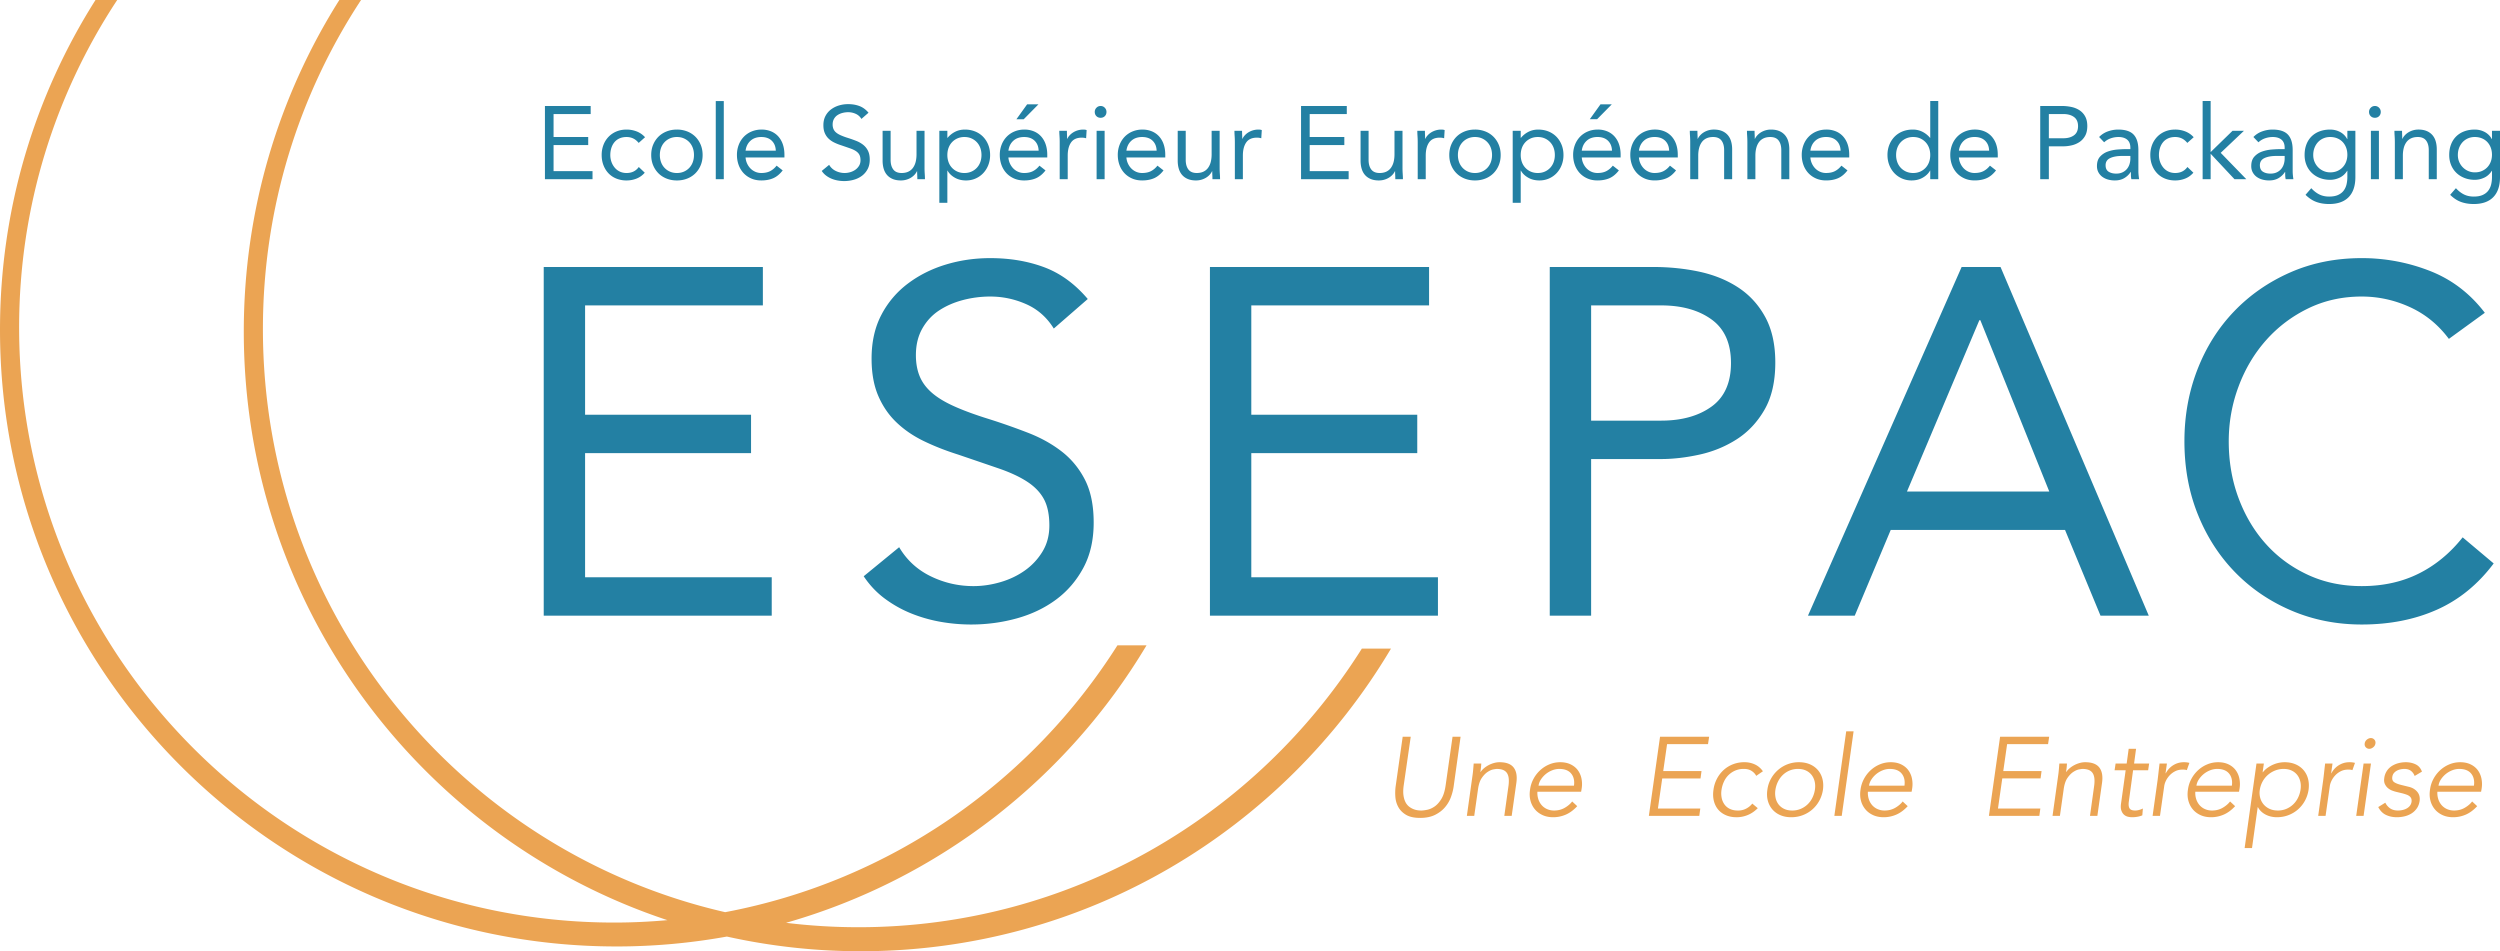 <svg xmlns="http://www.w3.org/2000/svg" width="523" height="199"><path d="M122.4 94.796h34.72v-8.035H122.4V63.89h37.192v-8.036h-45.845v72.94h47.699v-8.036H122.4V94.796zm139.372 0h34.718v-8.035h-34.718V63.89h37.19v-8.036h-45.844v72.94h47.699v-8.036h-39.045V94.796zm244.247 25.19c-3.503 1.75-7.487 2.627-11.95 2.627-4.121 0-7.882-.789-11.281-2.37-3.4-1.58-6.32-3.725-8.758-6.44-2.439-2.711-4.345-5.905-5.717-9.58-1.375-3.673-2.06-7.64-2.06-11.899 0-3.982.685-7.812 2.06-11.487 1.372-3.673 3.296-6.902 5.769-9.684s5.408-4.997 8.809-6.645c3.399-1.648 7.124-2.472 11.177-2.472 3.503 0 6.867.739 10.097 2.215 3.227 1.477 5.939 3.692 8.138 6.644l7.52-5.46c-3.09-4.052-6.919-6.97-11.487-8.757A38.851 38.851 0 0 0 494.068 54c-5.426 0-10.405.996-14.938 2.987-4.533 1.993-8.448 4.706-11.744 8.139-3.297 3.435-5.857 7.487-7.675 12.157-1.821 4.671-2.73 9.684-2.73 15.041 0 5.563.942 10.68 2.832 15.35 1.888 4.672 4.498 8.705 7.83 12.105 3.33 3.4 7.263 6.063 11.796 7.985 4.532 1.922 9.409 2.884 14.63 2.884 5.837 0 11.074-1.03 15.71-3.09 4.636-2.06 8.603-5.289 11.9-9.685l-6.491-5.46c-2.612 3.297-5.667 5.821-9.169 7.573zm-95.647-64.132l-32.143 72.94h9.787l7.521-17.926h36.47l7.418 17.926h10.096l-31.01-72.94h-8.139zm-11.435 46.978l15.145-35.851h.205l14.423 35.851h-29.773zM363.615 60.13c-2.37-1.546-5.084-2.643-8.139-3.297-3.057-.652-6.268-.98-9.632-.98h-21.635v72.94h8.654v-32.76h14.628c2.541 0 5.22-.31 8.037-.928 2.815-.618 5.408-1.681 7.778-3.193 2.369-1.51 4.31-3.57 5.82-6.182 1.51-2.609 2.267-5.905 2.267-9.89 0-3.776-.705-6.953-2.112-9.529-1.409-2.576-3.297-4.636-5.666-6.181zm-5.563 24.93c-2.714 1.958-6.233 2.937-10.56 2.937h-14.629V63.89h14.628c4.328 0 7.847.978 10.561 2.936 2.712 1.958 4.069 4.997 4.069 9.118 0 4.12-1.357 7.16-4.069 9.117zm-135.9 9.427c-2.026-1.579-4.362-2.884-7.004-3.914a135.862 135.862 0 0 0-8.191-2.885c-2.885-.892-5.323-1.785-7.314-2.679-1.993-.892-3.573-1.854-4.74-2.884-1.168-1.03-2.009-2.18-2.524-3.452-.515-1.27-.773-2.73-.773-4.378 0-2.128.446-3.982 1.34-5.563.892-1.58 2.077-2.85 3.554-3.812 1.476-.961 3.143-1.682 4.996-2.163a22.54 22.54 0 0 1 5.667-.721c2.609 0 5.116.532 7.52 1.597s4.328 2.765 5.77 5.099l7.108-6.181c-2.678-3.158-5.717-5.374-9.117-6.645-3.4-1.27-7.16-1.906-11.281-1.906-3.229 0-6.32.447-9.272 1.34-2.954.892-5.6 2.214-7.933 3.965a19.31 19.31 0 0 0-5.563 6.542c-1.375 2.611-2.06 5.667-2.06 9.17 0 3.023.463 5.614 1.39 7.777.927 2.164 2.198 4.019 3.812 5.563 1.613 1.546 3.52 2.852 5.718 3.916 2.197 1.065 4.6 2.009 7.212 2.832 3.227 1.1 6.043 2.061 8.447 2.885 2.404.825 4.395 1.752 5.975 2.782s2.747 2.25 3.504 3.657c.754 1.408 1.132 3.245 1.132 5.512 0 2.06-.48 3.88-1.442 5.46a13.192 13.192 0 0 1-3.709 3.966c-1.511 1.066-3.21 1.872-5.1 2.421-1.889.55-3.76.825-5.614.825-3.16 0-6.148-.686-8.963-2.061-2.817-1.373-5.014-3.4-6.593-6.078l-7.418 6.078c1.236 1.854 2.713 3.418 4.43 4.688a24.793 24.793 0 0 0 5.512 3.09c1.958.79 4 1.373 6.13 1.752a36.59 36.59 0 0 0 6.387.566c3.297 0 6.49-.43 9.581-1.287 3.091-.858 5.82-2.164 8.19-3.915 2.37-1.752 4.276-3.967 5.718-6.645 1.443-2.679 2.164-5.837 2.164-9.478 0-3.57-.603-6.542-1.803-8.912-1.203-2.37-2.817-4.343-4.843-5.924zM496.83 24.641c.358 0 .652-.116.882-.347.229-.23.343-.526.343-.886 0-.332-.118-.62-.354-.866a1.164 1.164 0 0 0-.871-.368c-.344 0-.635.123-.871.368a1.206 1.206 0 0 0-.355.866c0 .36.115.656.344.886.23.231.523.347.882.347zM330.466 36.19c.437.477.971.855 1.602 1.136.63.282 1.34.422 2.129.422.946 0 1.777-.155 2.495-.465.716-.31 1.376-.854 1.978-1.633l-1.269-.995c-.401.505-.853.887-1.355 1.146-.502.26-1.118.39-1.85.39-.458 0-.88-.087-1.268-.26a3.231 3.231 0 0 1-1.01-.703 3.612 3.612 0 0 1-.7-1.038 3.559 3.559 0 0 1-.31-1.244h8.127v-.54c0-.837-.114-1.583-.344-2.24a4.676 4.676 0 0 0-.978-1.665 4.196 4.196 0 0 0-1.516-1.039 5.11 5.11 0 0 0-1.935-.357c-.746 0-1.434.13-2.065.39a4.835 4.835 0 0 0-1.634 1.092 4.993 4.993 0 0 0-1.075 1.687 5.829 5.829 0 0 0-.387 2.153c0 .735.118 1.427.355 2.076a4.985 4.985 0 0 0 1.01 1.688zm1.473-6.748c.573-.52 1.326-.78 2.258-.78.932 0 1.663.26 2.194.78.53.519.81 1.211.838 2.076h-6.322c.115-.865.459-1.557 1.032-2.076zm21.655.324v7.723h1.677v-4.932c0-.577.06-1.104.183-1.58.121-.475.308-.886.559-1.233.25-.346.573-.612.967-.8.395-.187.864-.281 1.409-.281.788 0 1.369.245 1.742.735.372.49.559 1.161.559 2.012v6.079h1.677v-6.252c0-.606-.075-1.164-.226-1.676a3.425 3.425 0 0 0-.699-1.31 3.214 3.214 0 0 0-1.193-.843c-.48-.201-1.05-.303-1.71-.303a3.998 3.998 0 0 0-2.128.595 3.5 3.5 0 0 0-.742.617c-.208.23-.37.469-.484.714h-.043c0-.289-.007-.57-.022-.844a15.38 15.38 0 0 1-.021-.822h-1.591c0 .332.014.7.043 1.103.028.404.043.837.043 1.298zm42.717 6.468c.452.476.986.847 1.602 1.114a4.93 4.93 0 0 0 1.978.4c.904 0 1.696-.198 2.377-.595.68-.396 1.179-.883 1.494-1.46h.043v1.796h1.678V21.136h-1.678v7.701h-.043a4.956 4.956 0 0 0-1.602-1.276 4.456 4.456 0 0 0-2.01-.455c-.789 0-1.51.134-2.161.4a4.815 4.815 0 0 0-1.667 1.115 5.132 5.132 0 0 0-1.075 1.687 5.686 5.686 0 0 0-.387 2.12c0 .764.129 1.47.387 2.12a5.23 5.23 0 0 0 1.064 1.687zm.602-5.289c.165-.454.405-.85.72-1.19a3.427 3.427 0 0 1 1.13-.8 3.581 3.581 0 0 1 1.473-.292c.544 0 1.035.097 1.472.292a3.43 3.43 0 0 1 1.13.8c.315.34.555.736.72 1.19.165.454.247.948.247 1.482s-.082 1.027-.247 1.482a3.455 3.455 0 0 1-.72 1.19 3.425 3.425 0 0 1-1.13.8 3.581 3.581 0 0 1-1.472.292 3.581 3.581 0 0 1-1.473-.292 3.421 3.421 0 0 1-1.13-.8 3.446 3.446 0 0 1-.72-1.19 4.308 4.308 0 0 1-.247-1.482c0-.534.082-1.028.247-1.482zm-84.499-2.358a4.972 4.972 0 0 0-1.699-1.092 5.82 5.82 0 0 0-2.15-.39c-.774 0-1.491.13-2.15.39-.66.26-1.226.624-1.7 1.092a5.116 5.116 0 0 0-1.117 1.677c-.273.649-.409 1.37-.409 2.163 0 .793.136 1.514.409 2.163a5.111 5.111 0 0 0 1.118 1.676c.473.47 1.04.833 1.699 1.093s1.376.39 2.15.39 1.49-.13 2.15-.39a4.966 4.966 0 0 0 1.7-1.093 5.113 5.113 0 0 0 1.117-1.676c.272-.649.409-1.37.409-2.163 0-.793-.137-1.514-.409-2.163a5.117 5.117 0 0 0-1.118-1.677zm-.527 5.322a3.46 3.46 0 0 1-.72 1.19 3.429 3.429 0 0 1-1.13.8 3.583 3.583 0 0 1-1.472.292 3.582 3.582 0 0 1-1.473-.292 3.422 3.422 0 0 1-1.13-.8 3.444 3.444 0 0 1-.72-1.19 4.308 4.308 0 0 1-.247-1.482c0-.534.083-1.028.248-1.482.164-.454.404-.85.72-1.19a3.428 3.428 0 0 1 1.129-.8 3.582 3.582 0 0 1 1.473-.292c.545 0 1.036.097 1.473.292s.813.462 1.129.8c.315.34.555.736.72 1.19.165.454.248.948.248 1.482s-.083 1.027-.248 1.482zm68.006 3.417c.63.282 1.34.422 2.128.422.947 0 1.778-.155 2.495-.465.717-.31 1.376-.854 1.978-1.633l-1.268-.995c-.402.505-.853.887-1.355 1.146s-1.118.39-1.85.39a3.07 3.07 0 0 1-1.268-.26 3.225 3.225 0 0 1-1.01-.703 3.61 3.61 0 0 1-.7-1.038 3.564 3.564 0 0 1-.311-1.244h8.128v-.54c0-.837-.115-1.583-.344-2.24a4.68 4.68 0 0 0-.978-1.665 4.196 4.196 0 0 0-1.517-1.039 5.11 5.11 0 0 0-1.935-.357c-.745 0-1.434.13-2.064.39a4.832 4.832 0 0 0-1.635 1.092 4.99 4.99 0 0 0-1.075 1.687 5.831 5.831 0 0 0-.387 2.153c0 .735.118 1.427.355 2.076a4.983 4.983 0 0 0 1.01 1.688c.438.476.972.854 1.603 1.135zm-.13-7.884c.574-.52 1.327-.78 2.258-.78s1.663.26 2.194.78c.53.519.81 1.211.839 2.076h-6.322c.114-.865.458-1.557 1.032-2.076zm-37.34 6.749c.436.476.97.854 1.601 1.135.63.282 1.34.422 2.13.422.945 0 1.777-.155 2.494-.465.717-.31 1.376-.854 1.978-1.633l-1.269-.995c-.401.505-.853.887-1.355 1.146-.501.26-1.118.39-1.849.39a3.07 3.07 0 0 1-1.268-.26 3.225 3.225 0 0 1-1.011-.703 3.607 3.607 0 0 1-.7-1.038 3.558 3.558 0 0 1-.31-1.244h8.127v-.54c0-.837-.114-1.583-.343-2.24a4.678 4.678 0 0 0-.979-1.665 4.195 4.195 0 0 0-1.516-1.039 5.11 5.11 0 0 0-1.935-.357 5.37 5.37 0 0 0-2.065.39 4.832 4.832 0 0 0-1.634 1.092 4.99 4.99 0 0 0-1.075 1.687 5.829 5.829 0 0 0-.387 2.153c0 .735.118 1.427.355 2.076a4.983 4.983 0 0 0 1.01 1.688zm1.473-6.75c.573-.519 1.325-.778 2.257-.778s1.663.26 2.194.779c.53.519.81 1.211.838 2.076h-6.322c.115-.865.459-1.557 1.033-2.076zm-6.71-7.614h-2.365l-2.237 3.115h1.527l3.075-3.115zm163.815 7.94v7.722h1.677v-4.932c0-.577.061-1.104.183-1.58a3.59 3.59 0 0 1 .56-1.233c.25-.346.573-.612.967-.8.394-.187.864-.281 1.409-.281.788 0 1.369.245 1.741.735.373.49.56 1.161.56 2.012v6.079h1.677v-6.252c0-.606-.075-1.164-.226-1.676a3.426 3.426 0 0 0-.699-1.31 3.216 3.216 0 0 0-1.193-.843c-.48-.201-1.05-.303-1.71-.303a3.998 3.998 0 0 0-2.129.595c-.287.18-.534.386-.742.617-.208.23-.369.469-.483.714h-.044c0-.289-.007-.57-.02-.844a15.38 15.38 0 0 1-.022-.822h-1.592c0 .332.014.7.043 1.103.029.404.043.837.043 1.298zm-5.01 7.722h1.677V27.366h-1.677V37.49zm-50.963-6.295c-.617 0-1.294.029-2.032.086a7.847 7.847 0 0 0-2.065.433 3.915 3.915 0 0 0-1.602 1.06c-.43.476-.645 1.132-.645 1.968 0 .49.1.923.3 1.298.201.375.47.69.808.941a3.61 3.61 0 0 0 1.182.573c.452.13.936.195 1.451.195.775 0 1.438-.166 1.99-.497a3.946 3.946 0 0 0 1.322-1.277h.043c0 .217.004.465.01.747.008.28.04.537.098.768h1.612c-.042-.26-.078-.545-.107-.855a9.656 9.656 0 0 1-.043-.898V31.39c0-1.442-.33-2.517-.99-3.224-.659-.706-1.734-1.06-3.225-1.06-.73 0-1.451.127-2.16.379a4.727 4.727 0 0 0-1.84 1.179l1.054 1.103a3.843 3.843 0 0 1 1.387-.833 4.888 4.888 0 0 1 1.602-.27c.788 0 1.401.188 1.839.562.437.376.656.93.656 1.666v.303h-.645zm.645 2.076a3.957 3.957 0 0 1-.215 1.18 2.85 2.85 0 0 1-.56.962 2.688 2.688 0 0 1-.913.66c-.366.166-.793.248-1.28.248-.631 0-1.158-.133-1.58-.4-.423-.266-.635-.717-.635-1.352 0-.692.315-1.19.947-1.492.63-.303 1.483-.455 2.558-.455h1.678v.65zm31.632-2.076c-.617 0-1.295.029-2.033.086a7.846 7.846 0 0 0-2.064.433 3.915 3.915 0 0 0-1.602 1.06c-.43.476-.645 1.132-.645 1.968 0 .49.1.923.301 1.298.2.375.47.69.806.941a3.61 3.61 0 0 0 1.183.573c.452.13.936.195 1.451.195.775 0 1.438-.166 1.99-.497a3.95 3.95 0 0 0 1.322-1.277h.043c0 .217.004.465.01.747.008.28.04.537.098.768h1.613c-.043-.26-.08-.545-.108-.855a9.615 9.615 0 0 1-.043-.898V31.39c0-1.442-.33-2.517-.99-3.224-.659-.706-1.734-1.06-3.225-1.06-.731 0-1.451.127-2.16.379a4.727 4.727 0 0 0-1.84 1.179l1.054 1.103a3.845 3.845 0 0 1 1.387-.833 4.887 4.887 0 0 1 1.602-.27c.788 0 1.401.188 1.839.562.437.376.656.93.656 1.666v.303h-.645zm.645 2.076a3.953 3.953 0 0 1-.215 1.18 2.85 2.85 0 0 1-.56.962 2.69 2.69 0 0 1-.914.66c-.365.166-.792.248-1.28.248-.63 0-1.157-.133-1.58-.4-.422-.266-.634-.717-.634-1.352 0-.692.315-1.19.946-1.492.631-.303 1.484-.455 2.56-.455h1.677v.65zm-15.483-1.103l4.989 5.322h2.473l-5.355-5.516 4.86-4.608h-2.387l-4.58 4.456V21.136h-1.677V37.49h1.677v-5.322zm-53.103 4.024c.437.476.97.854 1.602 1.135.63.282 1.34.422 2.128.422.946 0 1.778-.155 2.495-.465.717-.31 1.376-.854 1.978-1.633l-1.269-.995c-.401.505-.853.887-1.354 1.146-.502.26-1.118.39-1.85.39a3.07 3.07 0 0 1-1.268-.26 3.225 3.225 0 0 1-1.011-.703 3.61 3.61 0 0 1-.699-1.038 3.556 3.556 0 0 1-.312-1.244h8.129v-.54c0-.837-.115-1.583-.344-2.24a4.676 4.676 0 0 0-.979-1.665 4.195 4.195 0 0 0-1.516-1.039 5.11 5.11 0 0 0-1.935-.357 5.37 5.37 0 0 0-2.064.39 4.832 4.832 0 0 0-1.635 1.092 4.99 4.99 0 0 0-1.075 1.687 5.831 5.831 0 0 0-.387 2.153c0 .735.118 1.427.355 2.076a4.983 4.983 0 0 0 1.01 1.688zm1.473-6.75c.573-.519 1.325-.778 2.257-.778.932 0 1.663.26 2.194.779.53.519.81 1.211.838 2.076h-6.322c.115-.865.46-1.557 1.033-2.076zm110.486-2.076v1.73h-.043a3.417 3.417 0 0 0-.646-.875 3.58 3.58 0 0 0-.87-.628 4.293 4.293 0 0 0-1-.368 4.594 4.594 0 0 0-1.033-.119c-.803 0-1.534.123-2.193.368a4.757 4.757 0 0 0-1.688 1.05 4.671 4.671 0 0 0-1.086 1.676c-.258.663-.387 1.406-.387 2.228 0 .75.129 1.442.387 2.076a4.785 4.785 0 0 0 1.097 1.644c.473.462 1.039.822 1.699 1.082.659.26 1.383.39 2.171.39.674 0 1.334-.152 1.979-.455.645-.303 1.168-.779 1.57-1.428h.043v1.298c0 .534-.058 1.046-.172 1.536-.115.49-.316.927-.603 1.309-.286.382-.677.685-1.171.908-.495.224-1.115.336-1.86.336-.775 0-1.46-.148-2.054-.444-.595-.296-1.158-.732-1.688-1.308l-1.204 1.384c.716.706 1.473 1.204 2.268 1.492.796.289 1.688.433 2.677.433 1.778 0 3.136-.48 4.075-1.438.94-.96 1.409-2.362 1.409-4.208v-9.669h-1.677zm-.237 6.414c-.158.44-.39.83-.699 1.168-.308.339-.685.61-1.129.811-.444.202-.953.303-1.527.303-.487 0-.946-.094-1.376-.281a3.591 3.591 0 0 1-1.892-1.914c-.187-.44-.28-.92-.28-1.44 0-.533.087-1.027.258-1.481s.412-.85.72-1.19c.309-.338.682-.605 1.119-.8a3.528 3.528 0 0 1 1.451-.292c.53 0 1.018.09 1.463.27.444.18.824.437 1.14.768.314.332.559.725.73 1.18.173.453.259.955.259 1.502 0 .49-.08.956-.237 1.396zm-62.232 2.347l-1.247-1.19c-.602.837-1.455 1.255-2.559 1.255-.516 0-.982-.098-1.398-.292a3.101 3.101 0 0 1-1.064-.812 3.875 3.875 0 0 1-.688-1.2 4.243 4.243 0 0 1-.248-1.46c0-.52.072-1.006.216-1.46.143-.455.354-.855.634-1.2.28-.347.634-.617 1.064-.812.43-.195.925-.292 1.484-.292.502 0 .96.097 1.376.292.416.195.803.508 1.161.941l1.334-1.19a4.636 4.636 0 0 0-1.753-1.211 5.787 5.787 0 0 0-2.118-.39c-.774 0-1.48.134-2.118.4a4.865 4.865 0 0 0-1.645 1.115 4.99 4.99 0 0 0-1.065 1.687 5.828 5.828 0 0 0-.376 2.12c0 .779.125 1.492.376 2.141.251.65.603 1.212 1.054 1.688.452.475 1 .843 1.645 1.103s1.355.39 2.13.39c.73 0 1.425-.13 2.085-.39.66-.26 1.233-.67 1.72-1.233zM428.62 30.61h3.054c.53 0 1.09-.065 1.677-.195a4.963 4.963 0 0 0 1.624-.67c.494-.318.9-.75 1.215-1.298.315-.548.473-1.24.473-2.077 0-.793-.147-1.46-.441-2a3.552 3.552 0 0 0-1.183-1.299 4.97 4.97 0 0 0-1.699-.692 9.569 9.569 0 0 0-2.01-.206h-4.516V37.49h1.806v-6.88zm0-6.75h3.054c.903 0 1.638.206 2.204.617.566.411.85 1.05.85 1.915s-.284 1.503-.85 1.914c-.566.411-1.301.616-2.204.616h-3.054v-5.061zm54.985 12.287a5.04 5.04 0 0 0 1.699 1.082c.659.26 1.383.39 2.172.39a4.61 4.61 0 0 0 1.978-.455c.645-.303 1.168-.779 1.57-1.428h.043v1.298c0 .534-.057 1.046-.172 1.536-.115.49-.316.927-.602 1.309-.287.382-.678.685-1.172.908-.495.224-1.115.336-1.86.336-.774 0-1.46-.148-2.054-.444-.595-.296-1.158-.732-1.688-1.308l-1.204 1.384c.716.706 1.473 1.204 2.268 1.492.796.289 1.688.433 2.678.433 1.777 0 3.136-.48 4.075-1.438.938-.96 1.408-2.362 1.408-4.208v-9.669h-1.677v1.73h-.043a3.42 3.42 0 0 0-.645-.875 3.584 3.584 0 0 0-.871-.628 4.294 4.294 0 0 0-1-.368 4.594 4.594 0 0 0-1.032-.119c-.803 0-1.534.123-2.194.368a4.757 4.757 0 0 0-1.688 1.05 4.668 4.668 0 0 0-1.086 1.676c-.258.663-.386 1.406-.386 2.228 0 .75.128 1.442.386 2.076a4.783 4.783 0 0 0 1.097 1.644zm.58-5.202c.173-.454.413-.85.721-1.19.308-.338.68-.605 1.118-.8a3.528 3.528 0 0 1 1.452-.292c.53 0 1.018.09 1.462.27.444.18.824.437 1.14.768.315.332.559.725.731 1.18.172.453.258.955.258 1.502 0 .49-.079.956-.237 1.396-.157.44-.39.83-.698 1.168-.309.339-.685.61-1.13.811-.444.202-.953.303-1.526.303-.488 0-.946-.094-1.376-.281a3.589 3.589 0 0 1-1.892-1.914c-.187-.44-.28-.92-.28-1.44 0-.533.086-1.027.258-1.481zM127.3 36.256c.451.476 1 .844 1.645 1.104a5.65 5.65 0 0 0 2.129.39c.73 0 1.426-.13 2.086-.39a4.38 4.38 0 0 0 1.72-1.233l-1.247-1.19c-.602.837-1.455 1.255-2.56 1.255-.515 0-.981-.098-1.397-.292a3.102 3.102 0 0 1-1.064-.812 3.875 3.875 0 0 1-.689-1.2 4.245 4.245 0 0 1-.247-1.46c0-.52.072-1.006.215-1.46.143-.455.355-.855.635-1.2a2.86 2.86 0 0 1 1.064-.812c.43-.195.925-.292 1.484-.292.501 0 .96.097 1.376.292.416.195.803.508 1.161.941l1.333-1.19a4.637 4.637 0 0 0-1.752-1.211 5.787 5.787 0 0 0-2.118-.39c-.775 0-1.48.134-2.118.4a4.863 4.863 0 0 0-1.645 1.115 4.988 4.988 0 0 0-1.065 1.687 5.827 5.827 0 0 0-.376 2.12c0 .779.125 1.492.376 2.141.25.65.602 1.212 1.054 1.688zm102.11 1.234h1.677V27.366h-1.677V37.49zm56.146-.887c.315.36.713.642 1.193.843.48.202 1.05.303 1.71.303a4 4 0 0 0 2.129-.595c.286-.18.533-.385.741-.616a2.92 2.92 0 0 0 .484-.714h.043c0 .289.007.57.022.844.014.274.021.548.021.822h1.592c0-.332-.015-.7-.043-1.104a18.434 18.434 0 0 1-.043-1.298v-7.722h-1.678v4.932c0 .577-.06 1.103-.183 1.58a3.6 3.6 0 0 1-.559 1.232 2.5 2.5 0 0 1-.967.8c-.395.188-.864.282-1.409.282-.788 0-1.369-.245-1.742-.736-.373-.49-.559-1.16-.559-2.012v-6.078h-1.677v6.252c0 .605.075 1.164.226 1.676.15.512.383.948.699 1.309zm-161.6-.8h-8.15V30.35h7.247v-1.687h-7.247v-4.802h7.763v-1.688H114V37.49h9.956v-1.688zm38.825-7.301a4.195 4.195 0 0 0-1.516-1.039 5.11 5.11 0 0 0-1.936-.357 5.37 5.37 0 0 0-2.064.39 4.833 4.833 0 0 0-1.634 1.092 4.99 4.99 0 0 0-1.076 1.687 5.831 5.831 0 0 0-.386 2.153c0 .735.118 1.427.354 2.076a4.982 4.982 0 0 0 1.011 1.688c.437.476.97.854 1.602 1.135.63.282 1.34.422 2.129.422.946 0 1.777-.155 2.494-.465.717-.31 1.376-.854 1.979-1.633l-1.27-.995c-.4.505-.852.887-1.354 1.146-.502.26-1.118.39-1.85.39-.458 0-.88-.087-1.268-.26a3.23 3.23 0 0 1-1.01-.703 3.61 3.61 0 0 1-.7-1.038 3.559 3.559 0 0 1-.311-1.244h8.128v-.54c0-.837-.115-1.583-.344-2.24a4.68 4.68 0 0 0-.978-1.665zm-6.806 3.017c.114-.865.459-1.557 1.032-2.076.573-.52 1.326-.78 2.258-.78.932 0 1.663.26 2.193.78.53.519.81 1.211.839 2.076h-6.322zm25.525 3.872c.3-.562.451-1.225.451-1.99 0-.75-.125-1.373-.376-1.87a3.647 3.647 0 0 0-1.01-1.245 5.76 5.76 0 0 0-1.463-.822 28.233 28.233 0 0 0-1.71-.605 13.523 13.523 0 0 1-1.526-.563c-.416-.187-.746-.39-.99-.606a1.935 1.935 0 0 1-.526-.724 2.444 2.444 0 0 1-.162-.92c0-.446.094-.836.28-1.168.186-.331.433-.598.742-.8a3.501 3.501 0 0 1 1.043-.454c.387-.1.78-.152 1.182-.152a3.82 3.82 0 0 1 1.57.336c.502.223.904.58 1.205 1.07l1.483-1.297c-.559-.664-1.193-1.129-1.903-1.396-.71-.266-1.494-.4-2.355-.4-.673 0-1.319.094-1.935.281a5.267 5.267 0 0 0-1.656.833 4.049 4.049 0 0 0-1.16 1.374c-.288.548-.43 1.19-.43 1.925 0 .635.096 1.179.29 1.633.193.454.458.844.795 1.168.337.325.735.599 1.194.822.458.224.96.422 1.505.595.673.23 1.261.433 1.763.606s.917.368 1.247.584c.33.216.574.472.732.768.157.295.236.681.236 1.157 0 .433-.1.815-.301 1.146-.201.332-.459.61-.774.833-.316.224-.67.393-1.065.509a4.186 4.186 0 0 1-3.043-.26 3.186 3.186 0 0 1-1.376-1.276l-1.548 1.276c.258.39.566.718.925.984.358.267.742.484 1.15.65a6.39 6.39 0 0 0 1.28.367c.444.08.888.119 1.333.119.688 0 1.355-.09 2-.27a5.162 5.162 0 0 0 1.71-.822 4.16 4.16 0 0 0 1.193-1.396zm72.102.433c0 .289.007.57.021.844.014.274.022.548.022.822h1.59c0-.332-.014-.7-.042-1.104a18.288 18.288 0 0 1-.043-1.298v-7.722h-1.677v4.932c0 .577-.061 1.103-.183 1.58a3.605 3.605 0 0 1-.56 1.232 2.502 2.502 0 0 1-.967.8c-.395.188-.864.282-1.409.282-.788 0-1.369-.245-1.741-.736-.373-.49-.56-1.16-.56-2.012v-6.078h-1.677v6.252c0 .605.075 1.164.226 1.676.15.512.384.948.699 1.309a3.2 3.2 0 0 0 1.194.843c.48.202 1.05.303 1.709.303a4.002 4.002 0 0 0 2.129-.595c.286-.18.534-.385.742-.616.207-.23.369-.469.483-.714h.044zm47.931-8.718a3.997 3.997 0 0 0-2.129.595c-.287.18-.534.386-.742.617-.208.23-.369.469-.484.714h-.043c0-.289-.007-.57-.021-.844a15.51 15.51 0 0 1-.022-.822h-1.59c0 .332.013.7.042 1.103.029.404.043.837.043 1.298v7.723h1.677v-4.932c0-1.168.233-2.088.7-2.758.465-.671 1.214-1.006 2.246-1.006.316 0 .617.043.904.13l.107-1.71a1.517 1.517 0 0 0-.344-.086 2.804 2.804 0 0 0-.344-.022zm-59.081 1.396a4.195 4.195 0 0 0-1.516-1.039 5.11 5.11 0 0 0-1.936-.357 5.37 5.37 0 0 0-2.064.39 4.832 4.832 0 0 0-1.634 1.092 4.99 4.99 0 0 0-1.075 1.687 5.831 5.831 0 0 0-.387 2.153c0 .735.118 1.427.354 2.076a4.982 4.982 0 0 0 1.011 1.688c.437.476.971.854 1.602 1.135.63.282 1.34.422 2.129.422.946 0 1.777-.155 2.494-.465.717-.31 1.377-.854 1.979-1.633l-1.27-.995c-.4.505-.852.887-1.354 1.146-.502.26-1.118.39-1.85.39a3.07 3.07 0 0 1-1.268-.26 3.229 3.229 0 0 1-1.01-.703 3.608 3.608 0 0 1-.7-1.038 3.559 3.559 0 0 1-.311-1.244h8.128v-.54c0-.837-.115-1.583-.344-2.24a4.678 4.678 0 0 0-.978-1.665zm-6.806 3.017c.114-.865.459-1.557 1.032-2.076.573-.52 1.326-.78 2.258-.78.932 0 1.663.26 2.193.78.53.519.81 1.211.839 2.076h-6.322zm91.046 3.029a5.687 5.687 0 0 0 .387-2.12c0-.764-.129-1.471-.387-2.12a5.136 5.136 0 0 0-1.075-1.687 4.82 4.82 0 0 0-1.666-1.114c-.653-.267-1.373-.4-2.161-.4-.732 0-1.402.15-2.01.454a4.95 4.95 0 0 0-1.603 1.276h-.043v-1.471h-1.677v15.056h1.677v-6.728h.043c.315.577.813 1.064 1.494 1.46.681.397 1.474.595 2.377.595.702 0 1.361-.133 1.978-.4a4.825 4.825 0 0 0 1.602-1.114 5.227 5.227 0 0 0 1.064-1.687zm-1.666-.638a3.46 3.46 0 0 1-.72 1.19 3.431 3.431 0 0 1-1.13.8c-.437.194-.928.292-1.473.292s-1.035-.098-1.473-.292a3.42 3.42 0 0 1-1.128-.8 3.448 3.448 0 0 1-.72-1.19 4.302 4.302 0 0 1-.248-1.482c0-.534.082-1.028.247-1.482a3.45 3.45 0 0 1 .72-1.19 3.426 3.426 0 0 1 1.13-.8c.437-.195.928-.292 1.472-.292s1.036.097 1.474.292c.437.195.813.462 1.129.8.315.34.555.736.72 1.19.164.454.247.948.247 1.482a4.32 4.32 0 0 1-.247 1.482zm-94.778-11.736c-.343 0-.634.123-.87.368a1.206 1.206 0 0 0-.355.866c0 .36.114.656.344.886.23.231.523.347.881.347.359 0 .653-.116.882-.347.23-.23.344-.526.344-.886 0-.332-.118-.62-.354-.866a1.164 1.164 0 0 0-.872-.368zm-8.558 7.593v7.723h1.677v-4.932c0-1.168.233-2.088.7-2.758.465-.671 1.215-1.006 2.247-1.006.315 0 .616.043.903.13l.107-1.71a1.52 1.52 0 0 0-.344-.086 2.807 2.807 0 0 0-.344-.022 3.998 3.998 0 0 0-2.129.595c-.287.18-.534.386-.742.617a2.92 2.92 0 0 0-.483.714h-.044c0-.289-.007-.57-.021-.844a15.575 15.575 0 0 1-.021-.822h-1.592c0 .332.014.7.043 1.103.029.404.043.837.043 1.298zm-4.45-7.939h-2.366l-2.237 3.115h1.527l3.075-3.115zm-79.479 14.44c.473.468 1.04.832 1.7 1.092.658.26 1.376.39 2.15.39s1.49-.13 2.15-.39a4.965 4.965 0 0 0 1.699-1.093 5.112 5.112 0 0 0 1.118-1.676c.272-.649.409-1.37.409-2.163 0-.793-.137-1.514-.41-2.163a5.116 5.116 0 0 0-1.117-1.677 4.971 4.971 0 0 0-1.699-1.092 5.82 5.82 0 0 0-2.15-.39c-.774 0-1.492.13-2.15.39-.66.26-1.227.624-1.7 1.092a5.115 5.115 0 0 0-1.118 1.677c-.272.649-.408 1.37-.408 2.163 0 .793.136 1.514.408 2.163a5.11 5.11 0 0 0 1.118 1.676zm.527-5.322c.165-.454.405-.85.72-1.19a3.43 3.43 0 0 1 1.13-.8 3.581 3.581 0 0 1 1.473-.292c.544 0 1.035.097 1.472.292s.814.462 1.13.8c.315.34.555.736.72 1.19.165.454.247.948.247 1.482s-.082 1.027-.247 1.482a3.457 3.457 0 0 1-.72 1.19 3.428 3.428 0 0 1-1.13.8 3.583 3.583 0 0 1-1.472.292 3.581 3.581 0 0 1-1.473-.292 3.424 3.424 0 0 1-1.13-.8 3.447 3.447 0 0 1-.72-1.19 4.309 4.309 0 0 1-.247-1.482c0-.534.082-1.028.247-1.482zm72.231 5.246c.437.476.971.854 1.602 1.135.63.282 1.34.422 2.129.422.946 0 1.777-.155 2.494-.465.717-.31 1.377-.854 1.979-1.633l-1.269-.995c-.402.505-.853.887-1.355 1.146-.502.26-1.118.39-1.85.39a3.07 3.07 0 0 1-1.268-.26 3.228 3.228 0 0 1-1.01-.703 3.608 3.608 0 0 1-.7-1.038 3.561 3.561 0 0 1-.311-1.244h8.128v-.54c0-.837-.115-1.583-.344-2.24a4.677 4.677 0 0 0-.978-1.665 4.194 4.194 0 0 0-1.516-1.039 5.11 5.11 0 0 0-1.936-.357c-.745 0-1.433.13-2.064.39a4.832 4.832 0 0 0-1.634 1.092 4.99 4.99 0 0 0-1.075 1.687 5.83 5.83 0 0 0-.387 2.153c0 .735.118 1.427.354 2.076a4.983 4.983 0 0 0 1.011 1.688zm1.473-6.75c.573-.519 1.326-.778 2.258-.778.932 0 1.663.26 2.193.779s.81 1.211.839 2.076h-6.322c.114-.865.459-1.557 1.032-2.076zm70.145 6.36h-8.15v-5.45h7.247v-1.688h-7.247v-4.802h7.763v-1.688h-9.57V37.49h9.957v-1.688zm-23.805-6.035v7.723h1.678v-4.932c0-1.168.232-2.088.699-2.758.465-.671 1.215-1.006 2.247-1.006.315 0 .616.043.903.13l.107-1.71a1.52 1.52 0 0 0-.344-.086 2.806 2.806 0 0 0-.344-.022 3.999 3.999 0 0 0-2.129.595 3.5 3.5 0 0 0-.742.617c-.207.23-.369.469-.483.714h-.043c0-.289-.008-.57-.022-.844a15.51 15.51 0 0 1-.021-.822h-1.592c0 .332.014.7.044 1.103.028.404.042.837.042 1.298zm-72.768 6.836a3.2 3.2 0 0 0 1.194.843c.48.202 1.05.303 1.709.303a4.001 4.001 0 0 0 2.129-.595c.286-.18.534-.385.742-.616a2.92 2.92 0 0 0 .484-.714h.043a16 16 0 0 0 .021.844c.014.274.022.548.022.822h1.591c0-.332-.014-.7-.043-1.104a18.362 18.362 0 0 1-.043-1.298v-7.722h-1.677v4.932c0 .577-.061 1.103-.183 1.58a3.602 3.602 0 0 1-.56 1.232 2.502 2.502 0 0 1-.967.8c-.395.188-.864.282-1.409.282-.788 0-1.369-.245-1.741-.736-.373-.49-.56-1.16-.56-2.012v-6.078h-1.677v6.252c0 .605.075 1.164.226 1.676.15.512.384.948.7 1.309zm187.835-8.35a3.215 3.215 0 0 0-1.194-.844c-.48-.201-1.05-.303-1.71-.303a3.999 3.999 0 0 0-2.128.595 3.5 3.5 0 0 0-.742.617c-.208.23-.37.469-.484.714h-.043c0-.289-.007-.57-.022-.844a15.51 15.51 0 0 1-.021-.822h-1.591c0 .332.014.7.043 1.103.028.404.043.837.043 1.298v7.723h1.677v-4.932c0-.577.06-1.104.183-1.58.121-.475.308-.886.559-1.233.25-.346.573-.612.968-.8.394-.187.863-.281 1.408-.281.788 0 1.369.245 1.742.735.372.49.559 1.161.559 2.012v6.079h1.677v-6.252c0-.606-.075-1.164-.226-1.676a3.426 3.426 0 0 0-.698-1.31zm-221.983-7.117h-1.677V37.49h1.677V21.136zm46.77 14.558h.044c.315.577.813 1.064 1.494 1.46.681.397 1.473.595 2.377.595.702 0 1.361-.133 1.978-.4a4.826 4.826 0 0 0 1.602-1.114 5.226 5.226 0 0 0 1.064-1.687 5.683 5.683 0 0 0 .387-2.12c0-.764-.129-1.471-.387-2.12a5.137 5.137 0 0 0-1.075-1.687 4.82 4.82 0 0 0-1.666-1.114 5.663 5.663 0 0 0-2.162-.4c-.73 0-1.401.15-2.01.454a4.953 4.953 0 0 0-1.602 1.276h-.043v-1.471h-1.678v15.056h1.678v-6.728zm.248-4.748c.165-.454.405-.85.72-1.19a3.427 3.427 0 0 1 1.13-.8 3.583 3.583 0 0 1 1.472-.292c.545 0 1.036.097 1.473.292.438.195.814.462 1.13.8.314.34.555.736.72 1.19.164.454.247.948.247 1.482s-.083 1.027-.247 1.482a3.46 3.46 0 0 1-.72 1.19 3.429 3.429 0 0 1-1.13.8 3.585 3.585 0 0 1-1.473.292 3.583 3.583 0 0 1-1.473-.292 3.422 3.422 0 0 1-1.129-.8 3.446 3.446 0 0 1-.72-1.19 4.305 4.305 0 0 1-.247-1.482c0-.534.082-1.028.247-1.482z" fill="#2380a3"/><path d="M519.105 162.813a4.398 4.398 0 0 0-.783-1.731c-.375-.492-.87-.885-1.486-1.182-.616-.296-1.337-.444-2.164-.444-.78 0-1.524.144-2.233.433-.71.288-1.35.69-1.918 1.204a6.845 6.845 0 0 0-1.427 1.825 6.53 6.53 0 0 0-.737 2.292c-.125.827-.094 1.59.094 2.293a4.61 4.61 0 0 0 .935 1.824c.436.515.979.916 1.626 1.205.647.288 1.376.432 2.187.432.904 0 1.778-.179 2.62-.538.842-.358 1.645-.95 2.409-1.777l-1.056-.983c-.375.5-.89.94-1.548 1.322-.657.382-1.4.573-2.228.573a3.554 3.554 0 0 1-1.49-.304 3.247 3.247 0 0 1-1.126-.83 3.548 3.548 0 0 1-.692-1.252 4.188 4.188 0 0 1-.187-1.544h9.145l.118-.701a5.809 5.809 0 0 0-.059-2.117zm-1.555 1.555h-7.415a3.19 3.19 0 0 1 .504-1.31 4.986 4.986 0 0 1 2.346-1.906c.493-.195.99-.293 1.49-.293 1.127 0 1.956.324 2.488.971.531.647.727 1.494.587 2.538zm-137.252-3.275a4.55 4.55 0 0 0-1.673-1.204c-.67-.289-1.435-.433-2.292-.433a6.579 6.579 0 0 0-4.386 1.637 6.816 6.816 0 0 0-1.462 1.825 6.396 6.396 0 0 0-.748 2.292c-.125.827-.094 1.59.093 2.293.187.701.503 1.31.948 1.824a4.54 4.54 0 0 0 1.672 1.205c.67.288 1.427.432 2.269.432.857 0 1.665-.144 2.421-.432a6.548 6.548 0 0 0 2.012-1.205 6.638 6.638 0 0 0 1.45-1.824 6.915 6.915 0 0 0 .76-2.293c.11-.826.07-1.59-.117-2.292a4.538 4.538 0 0 0-.947-1.825zm-.62 4.117a5.757 5.757 0 0 1-.538 1.708c-.265.53-.604.99-1.018 1.38-.413.39-.889.698-1.426.924a4.511 4.511 0 0 1-1.767.339c-.64 0-1.197-.113-1.672-.34a3.192 3.192 0 0 1-1.17-.923 3.399 3.399 0 0 1-.63-1.38 4.623 4.623 0 0 1-.036-1.708 5.752 5.752 0 0 1 .538-1.707c.265-.53.6-.99 1.006-1.38a4.515 4.515 0 0 1 3.181-1.263c.639 0 1.196.113 1.672.339a3.2 3.2 0 0 1 1.17.924c.304.39.518.85.643 1.38.125.53.14 1.1.047 1.707zm4.07 5.474h1.544L387.77 153h-1.544l-2.48 17.684zm-23.075-7.216a4.557 4.557 0 0 1 2.433-2.304 4.367 4.367 0 0 1 1.766-.305c.608 0 1.13.14 1.567.421.436.281.756.624.959 1.03l1.403-.96c-.452-.639-1.002-1.11-1.649-1.415a5.12 5.12 0 0 0-2.093-.48 6.549 6.549 0 0 0-2.468.41 6.257 6.257 0 0 0-1.988 1.205 6.599 6.599 0 0 0-1.415 1.836 6.802 6.802 0 0 0-.726 2.304c-.125.827-.101 1.595.07 2.304.172.71.472 1.322.901 1.836.429.515.983.917 1.661 1.205.678.289 1.462.425 2.35.41a6.094 6.094 0 0 0 2.223-.48c.733-.304 1.419-.776 2.058-1.415l-1.146-.96a3.871 3.871 0 0 1-1.24 1.03 3.46 3.46 0 0 1-1.684.421c-.64.016-1.2-.086-1.684-.304a2.968 2.968 0 0 1-1.17-.912 3.49 3.49 0 0 1-.62-1.392 4.808 4.808 0 0 1-.035-1.743 6.123 6.123 0 0 1 .527-1.742zm-46.975-4.012c-.36 0-.73.05-1.111.152a5.544 5.544 0 0 0-2.082 1.064c-.304.25-.558.523-.76.819h-.047a16.282 16.282 0 0 0 .187-1.754h-1.59c-.032.405-.067.834-.106 1.286-.04.453-.082.827-.128 1.123l-1.193 8.538h1.543l.796-5.614c.14-.998.405-1.778.795-2.34.39-.56.803-.982 1.24-1.262.436-.281.838-.453 1.204-.515.367-.062.589-.094.667-.094.577 0 1.044.082 1.403.246.359.164.628.406.807.725.18.32.285.714.316 1.181.031.468 0 1.006-.093 1.614l-.843 6.059h1.544l.983-6.947c.187-1.373-.004-2.43-.574-3.17-.569-.74-1.555-1.111-2.958-1.111zm31.244 11.228h10.55l.21-1.544h-8.863l.898-6.292h8.012l.21-1.544h-8.01l.804-5.637h8.564l.234-1.544h-10.27l-2.339 16.56zm-42.519-6.363c-.172 1.201-.473 2.149-.903 2.842-.43.694-.903 1.217-1.419 1.568-.516.35-1.032.577-1.548.678-.516.101-.93.152-1.242.152-.22 0-.474-.02-.763-.058a3.749 3.749 0 0 1-1.782-.772 2.771 2.771 0 0 1-.739-.924c-.203-.39-.344-.87-.422-1.439-.079-.569-.063-1.251.047-2.047l1.473-10.198h-1.684l-1.474 10.386a10.626 10.626 0 0 0-.058 2.186c.055.772.261 1.486.621 2.14.36.656.898 1.198 1.617 1.627.718.428 1.703.643 2.953.643 1.234 0 2.277-.215 3.129-.643.851-.43 1.55-.971 2.097-1.626a6.938 6.938 0 0 0 1.23-2.14c.274-.772.457-1.501.551-2.187l1.45-10.386h-1.683l-1.45 10.198zm27.625-3.24c-.374-.49-.87-.884-1.485-1.18-.616-.297-1.338-.445-2.164-.445-.78 0-1.524.144-2.234.433-.71.288-1.349.69-1.918 1.204a6.848 6.848 0 0 0-1.427 1.825 6.53 6.53 0 0 0-.737 2.292c-.125.827-.093 1.59.094 2.293.187.701.499 1.31.936 1.824.436.515.978.916 1.625 1.205.647.288 1.377.432 2.187.432.905 0 1.778-.179 2.62-.538.842-.358 1.645-.95 2.41-1.777l-1.056-.983c-.375.5-.891.94-1.548 1.322-.657.382-1.4.573-2.229.573a3.555 3.555 0 0 1-1.49-.304 3.248 3.248 0 0 1-1.125-.83 3.55 3.55 0 0 1-.692-1.252 4.19 4.19 0 0 1-.188-1.544h9.146l.117-.701a5.806 5.806 0 0 0-.058-2.117 4.396 4.396 0 0 0-.784-1.731zm-.772 3.287h-7.415a3.19 3.19 0 0 1 .504-1.31 4.986 4.986 0 0 1 2.346-1.906c.494-.195.99-.293 1.491-.293 1.126 0 1.955.324 2.487.971s.728 1.494.587 2.538zm127.602-4.912a4.141 4.141 0 0 0-2.389.725 4.225 4.225 0 0 0-.827.737 4.604 4.604 0 0 0-.582.854h-.047l.285-2.035h-1.543c-.094.795-.168 1.442-.223 1.941-.055.5-.113.99-.175 1.474l-1.053 7.532h1.544l.88-6.175c.046-.375.167-.764.361-1.17.195-.405.455-.784.782-1.135.327-.35.715-.639 1.166-.865.451-.226.972-.34 1.563-.34.389 0 .677.04.863.118l.537-1.52a4.163 4.163 0 0 0-1.142-.141zm43.913 2.292c.165-.202.364-.37.599-.503.234-.132.493-.23.774-.292a3.81 3.81 0 0 1 .823-.094c.563 0 1.02.133 1.373.398.352.265.614.624.786 1.076l1.527-.912c-.266-.717-.706-1.224-1.322-1.52-.616-.297-1.306-.445-2.07-.445-.515 0-1.025.067-1.532.199a4.785 4.785 0 0 0-1.38.596 3.475 3.475 0 0 0-1.579 2.503c-.078.515-.031.947.141 1.298.172.351.395.636.67.854.273.219.559.382.857.491.297.11.54.187.728.234l1.456.351c.282.078.544.16.787.246.242.086.45.195.622.327.172.133.298.293.376.48.078.187.101.42.07.702-.047.312-.16.584-.34.818-.18.234-.403.425-.67.573-.265.149-.558.257-.88.328-.32.07-.637.105-.95.105-.657 0-1.2-.148-1.63-.444a3.102 3.102 0 0 1-1.022-1.193l-1.478.912c.405.78.947 1.33 1.625 1.649.679.32 1.44.48 2.281.48.53 0 1.06-.063 1.59-.188a4.78 4.78 0 0 0 1.451-.596 3.855 3.855 0 0 0 1.111-1.053c.304-.429.503-.94.596-1.532.11-.78-.055-1.43-.493-1.953-.438-.522-1.025-.87-1.761-1.04l-1.527-.375c-.704-.172-1.221-.374-1.55-.608-.329-.234-.454-.609-.376-1.123.047-.296.153-.546.317-.749zm-4.808-7.345c-.28 0-.553.106-.818.316-.266.21-.422.48-.468.807-.047.328.03.597.234.807.202.21.444.316.725.316.28 0 .553-.105.818-.316.266-.21.422-.48.468-.807.047-.327-.031-.596-.234-.807a.973.973 0 0 0-.725-.316zm-28.303 6.679c-.374-.492-.87-.885-1.485-1.182-.616-.296-1.337-.444-2.164-.444-.78 0-1.524.144-2.233.433-.71.288-1.35.69-1.918 1.204a6.848 6.848 0 0 0-1.427 1.825 6.53 6.53 0 0 0-.737 2.292c-.125.827-.094 1.59.093 2.293.188.701.5 1.31.936 1.824.436.515.978.916 1.626 1.205.647.288 1.376.432 2.187.432.904 0 1.777-.179 2.62-.538.842-.358 1.645-.95 2.409-1.777l-1.056-.983c-.375.5-.891.94-1.548 1.322-.657.382-1.4.573-2.228.573a3.554 3.554 0 0 1-1.49-.304 3.247 3.247 0 0 1-1.126-.83 3.55 3.55 0 0 1-.692-1.252 4.188 4.188 0 0 1-.187-1.544h9.145l.117-.701a5.809 5.809 0 0 0-.058-2.117 4.398 4.398 0 0 0-.784-1.731zm-.771 3.286h-7.416a3.19 3.19 0 0 1 .505-1.31 4.986 4.986 0 0 1 2.346-1.906c.493-.195.99-.293 1.49-.293 1.127 0 1.956.324 2.488.971.531.647.727 1.494.587 2.538zm14.982-3.275a4.55 4.55 0 0 0-1.673-1.204c-.67-.289-1.435-.433-2.292-.433a6.092 6.092 0 0 0-2.351.491c-.398.172-.788.39-1.17.655a4.742 4.742 0 0 0-1.017.96h-.047l.258-1.825h-1.544l-2.48 17.683h1.544l1.193-8.56h.047c.202.373.452.693.748.958.296.266.624.484.983.655.358.172.728.296 1.11.374.383.078.753.117 1.112.117.857 0 1.664-.144 2.42-.432a6.55 6.55 0 0 0 2.013-1.205 6.637 6.637 0 0 0 1.45-1.824 6.921 6.921 0 0 0 .76-2.293c.109-.826.07-1.59-.117-2.292a4.534 4.534 0 0 0-.947-1.825zm-.62 4.117a5.757 5.757 0 0 1-.538 1.708c-.266.53-.605.99-1.018 1.38-.413.39-.889.698-1.427.924a4.51 4.51 0 0 1-1.766.339c-.64 0-1.208-.113-1.707-.34a3.557 3.557 0 0 1-1.252-.923 3.544 3.544 0 0 1-.725-1.38 4.014 4.014 0 0 1-.082-1.708 5.196 5.196 0 0 1 .573-1.707c.289-.53.655-.99 1.1-1.38.444-.39.947-.698 1.509-.924a4.777 4.777 0 0 1 1.8-.34c.64 0 1.197.114 1.673.34a3.2 3.2 0 0 1 1.17.924c.304.39.518.85.643 1.38.125.53.14 1.1.047 1.707zm8.932-5.555a4.3 4.3 0 0 0-1.072.526 4.225 4.225 0 0 0-.827.737 4.598 4.598 0 0 0-.582.854h-.047l.285-2.035h-1.543c-.094.795-.168 1.442-.223 1.941-.054.5-.113.99-.175 1.474l-1.053 7.532h1.544l.88-6.175c.046-.375.167-.764.361-1.17a4.56 4.56 0 0 1 .782-1.135c.327-.35.716-.639 1.166-.865.452-.226.972-.34 1.563-.34.39 0 .677.04.863.118l.537-1.52a4.164 4.164 0 0 0-1.142-.141c-.481 0-.92.067-1.317.199zm2.716 11.029h1.544l1.544-10.947h-1.544l-1.544 10.947zm-93.733-9.602c-.374-.492-.87-.885-1.485-1.182-.617-.296-1.338-.444-2.164-.444-.78 0-1.525.144-2.234.433-.71.288-1.349.69-1.918 1.204a6.848 6.848 0 0 0-1.427 1.825 6.532 6.532 0 0 0-.737 2.292c-.125.827-.093 1.59.094 2.293a4.61 4.61 0 0 0 .935 1.824c.437.515.979.916 1.626 1.205.647.288 1.376.432 2.187.432.905 0 1.778-.179 2.62-.538.842-.358 1.645-.95 2.41-1.777l-1.056-.983c-.376.5-.891.94-1.548 1.322-.657.382-1.4.573-2.229.573a3.555 3.555 0 0 1-1.49-.304 3.25 3.25 0 0 1-1.126-.83 3.554 3.554 0 0 1-.692-1.252 4.19 4.19 0 0 1-.187-1.544h9.146l.117-.701a5.809 5.809 0 0 0-.059-2.117 4.398 4.398 0 0 0-.783-1.731zm-.772 3.286H391a3.19 3.19 0 0 1 .504-1.31 4.984 4.984 0 0 1 2.347-1.906c.492-.195.99-.293 1.49-.293 1.126 0 1.955.324 2.487.971.531.647.727 1.494.587 2.538zm17.666 6.316h10.55l.21-1.544h-8.863l.898-6.292h8.012l.21-1.544h-8.01l.804-5.637h8.564l.233-1.544H418.42l-2.339 16.56zm20.14-11.228c-.36 0-.73.05-1.111.152a5.548 5.548 0 0 0-2.082 1.064c-.304.25-.558.523-.76.819h-.047a16.157 16.157 0 0 0 .187-1.754h-1.59c-.032.405-.067.834-.106 1.286-.039.453-.082.827-.128 1.123l-1.193 8.538h1.543l.796-5.614c.14-.998.405-1.778.795-2.34.39-.56.803-.982 1.24-1.262.436-.281.838-.453 1.205-.515.366-.062.588-.094.666-.094.577 0 1.045.082 1.404.246.358.164.627.406.806.725.18.32.285.714.316 1.181.031.468 0 1.006-.093 1.614l-.842 6.059h1.544l.982-6.947c.187-1.373-.004-2.43-.573-3.17-.57-.74-1.556-1.111-2.96-1.111zm10.643-2.807h-1.544l-.42 3.088h-2.317l-.21 1.403h2.315l-.958 6.9c-.094.609-.079 1.1.046 1.474.125.374.304.67.538.889.234.219.503.366.807.444.304.078.604.117.9.117.811 0 1.529-.132 2.153-.397l.117-1.427a4.25 4.25 0 0 1-.801.304 3.132 3.132 0 0 1-.824.117c-.232 0-.445-.027-.638-.082a.9.9 0 0 1-.465-.292c-.116-.14-.193-.34-.232-.597-.038-.257-.027-.588.034-.994l.876-6.456h3.15l.21-1.403h-3.152l.415-3.088zm-267.288 37.326c-5.123 0-10.173-.318-15.134-.922 31.91-9.1 58.781-30.166 75.419-58.053h-6.09c-18.119 28.62-47.58 49.327-82.064 55.828-55.382-12.713-96.704-62.499-96.704-121.982 0-25.438 7.555-49.097 20.532-68.846h-4.542C58.334 20.06 51 43.84 51 69.348c0 57.408 37.156 106.098 88.625 123.148-3.666.325-7.374.504-11.125.504C59.74 193 4 137.26 4 68.5 4 43.19 11.55 19.65 24.52 0h-4.54C7.33 19.96 0 43.62 0 69c0 71.24 57.76 129 129 129 7.873 0 15.577-.72 23.061-2.072A128.939 128.939 0 0 0 180.075 199c47.148 0 88.402-25.398 110.925-63.318h-6.094c-22.082 35.036-60.995 58.293-105.331 58.293z" fill="#eba453"/></svg>